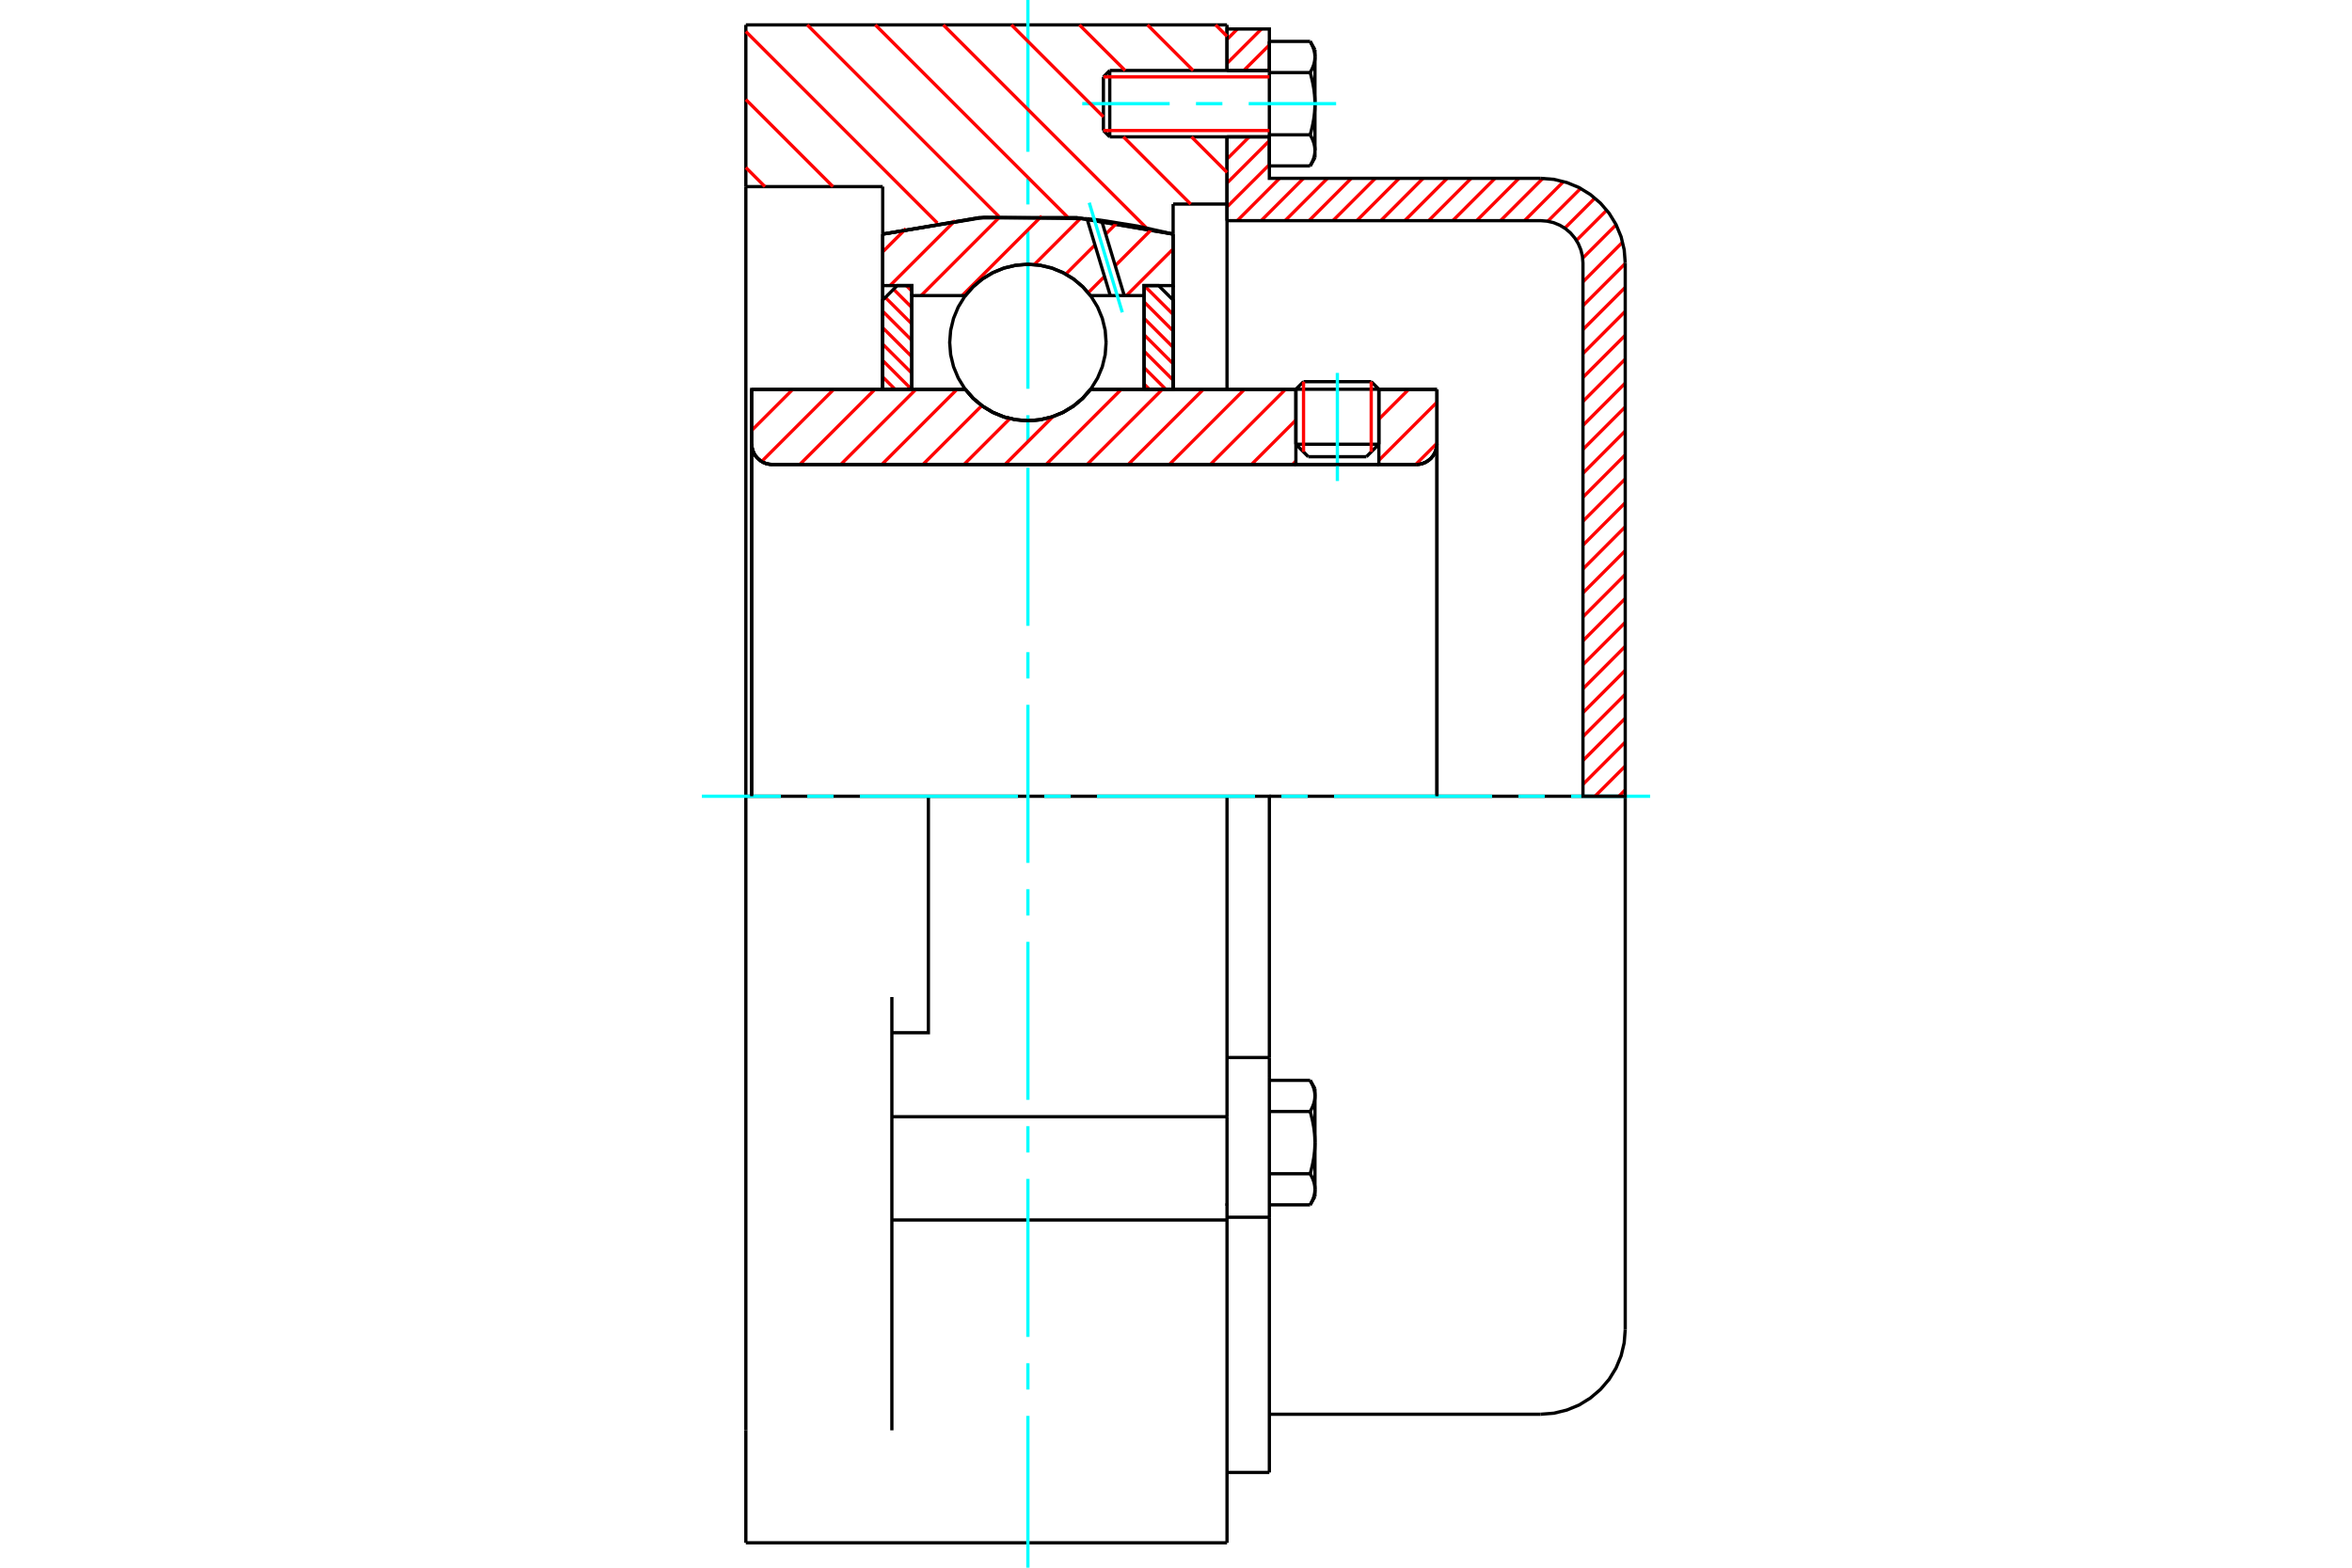 <?xml version="1.0" standalone="no"?>
<!DOCTYPE svg PUBLIC "-//W3C//DTD SVG 1.1//EN"
	"http://www.w3.org/Graphics/SVG/1.1/DTD/svg11.dtd">
<svg xmlns="http://www.w3.org/2000/svg" height="100%" width="100%" viewBox="0 0 36000 24000">
	<rect x="-1800" y="-1200" width="39600" height="26400" style="fill:#FFF"/>
	<g style="fill:none; fill-rule:evenodd" transform="matrix(1 0 0 1 0 0)">
		<g style="fill:none; stroke:#000; stroke-width:50; shape-rendering:geometricPrecision">
			<line x1="21105" y1="5959" x2="19835" y2="5959"/>
			<line x1="19952" y1="5843" x2="20988" y2="5843"/>
			<line x1="19835" y1="6801" x2="21105" y2="6801"/>
			<line x1="20914" y1="6992" x2="20025" y2="6992"/>
			<polyline points="21676,7111 21726,7107 21774,7096 21820,7077 21863,7050 21901,7018 21933,6980 21959,6938 21978,6892 21990,6843 21994,6794"/>
			<line x1="21994" y1="5962" x2="21994" y2="6794"/>
			<line x1="21105" y1="5962" x2="21994" y2="5962"/>
			<line x1="16691" y1="5962" x2="19835" y2="5962"/>
			<polyline points="14776,5962 14898,6101 15040,6219 15198,6314 15369,6384 15549,6426 15733,6441 15918,6426 16098,6384 16269,6314 16427,6219 16569,6101 16691,5962"/>
			<line x1="11505" y1="5962" x2="14776" y2="5962"/>
			<line x1="11505" y1="6794" x2="11505" y2="5962"/>
			<polyline points="11505,6794 11509,6843 11520,6892 11539,6938 11565,6980 11598,7018 11636,7050 11678,7077 11724,7096 11773,7107 11822,7111"/>
			<line x1="21676" y1="7111" x2="11822" y2="7111"/>
			<line x1="21994" y1="6794" x2="21994" y2="12190"/>
			<line x1="11505" y1="6794" x2="11505" y2="12190"/>
			<line x1="19952" y1="5843" x2="19835" y2="5959"/>
			<line x1="21105" y1="5959" x2="20988" y2="5843"/>
			<line x1="20914" y1="6992" x2="21105" y2="6801"/>
			<line x1="19835" y1="6801" x2="20025" y2="6992"/>
			<line x1="19835" y1="5959" x2="19835" y2="6801"/>
			<line x1="21105" y1="6801" x2="21105" y2="5959"/>
			<polyline points="21676,7111 21726,7107 21774,7096 21820,7077 21863,7050 21901,7018 21933,6980 21959,6938 21978,6892 21990,6843 21994,6794"/>
			<polyline points="11505,6794 11509,6843 11520,6892 11539,6938 11565,6980 11598,7018 11636,7050 11678,7077 11724,7096 11773,7107 11822,7111"/>
			<line x1="11416" y1="381" x2="18781" y2="381"/>
			<line x1="18781" y1="18677" x2="13651" y2="18677"/>
			<line x1="18781" y1="18677" x2="18781" y2="17096"/>
			<line x1="13651" y1="17096" x2="18781" y2="17096"/>
			<line x1="18781" y1="12190" x2="18781" y2="17096"/>
			<line x1="18781" y1="12190" x2="14210" y2="12190"/>
			<line x1="18781" y1="18677" x2="18781" y2="23619"/>
			<line x1="11416" y1="23619" x2="11416" y2="21897"/>
			<line x1="13651" y1="21897" x2="13651" y2="15264"/>
			<line x1="14210" y1="12190" x2="11416" y2="12190"/>
			<line x1="13511" y1="2857" x2="11416" y2="2857"/>
			<line x1="13511" y1="3584" x2="13511" y2="2857"/>
			<polyline points="17956,3584 16481,3333 14986,3333 13511,3584"/>
			<line x1="17956" y1="3124" x2="17956" y2="3584"/>
			<line x1="18781" y1="3124" x2="17956" y2="3124"/>
			<line x1="18781" y1="2095" x2="18781" y2="3124"/>
			<line x1="18781" y1="381" x2="18781" y2="1079"/>
			<line x1="11416" y1="2857" x2="11416" y2="381"/>
			<line x1="11416" y1="15264" x2="11416" y2="12190"/>
			<polyline points="13651,15810 14210,15810 14210,12190"/>
			<line x1="13511" y1="5962" x2="13511" y2="3584"/>
			<line x1="17956" y1="3584" x2="17956" y2="5962"/>
			<line x1="18781" y1="18422" x2="18781" y2="18460"/>
			<line x1="18781" y1="3124" x2="18781" y2="5962"/>
			<line x1="11416" y1="12190" x2="11416" y2="2857"/>
			<line x1="11416" y1="21897" x2="11416" y2="15264"/>
			<line x1="11416" y1="23619" x2="18781" y2="23619"/>
			<line x1="18781" y1="16190" x2="19429" y2="16190"/>
			<line x1="19429" y1="16445" x2="19429" y2="16190"/>
			<line x1="19429" y1="16502" x2="19429" y2="16445"/>
			<line x1="19429" y1="18635" x2="19429" y2="16502"/>
			<polyline points="19429,16190 19429,12190 18781,12190"/>
			<line x1="19429" y1="22542" x2="19429" y2="18635"/>
			<polyline points="20127,16777 20127,16771 20127,16764 20126,16758 20126,16751 20125,16745 20125,16738 20124,16732 20123,16725 20122,16718 20121,16712 20120,16705 20118,16699 20117,16692 20115,16686 20114,16679 20112,16672 20110,16666 20108,16659 20106,16652 20103,16646 20101,16639 20098,16632 20096,16625 20093,16618 20090,16611 20087,16604 20084,16597 20080,16590 20077,16583 20073,16576 20070,16569 20066,16561 20062,16554 20058,16547 20053,16539"/>
			<line x1="20127" y1="16667" x2="20127" y2="16777"/>
			<polyline points="20127,17492 20127,17479 20127,17466 20126,17453 20126,17440 20125,17427 20125,17414 20124,17401 20123,17388 20122,17375 20121,17361 20120,17348 20118,17335 20117,17322 20115,17309 20114,17296 20112,17282 20110,17269 20108,17256 20106,17242 20103,17229 20101,17215 20098,17202 20096,17188 20093,17174 20090,17160 20087,17146 20084,17132 20080,17118 20077,17104 20073,17089 20070,17075 20066,17060 20062,17046 20058,17031 20053,17016"/>
			<line x1="20127" y1="16777" x2="20127" y2="17492"/>
			<polyline points="20053,17016 20058,17008 20062,17001 20066,16993 20070,16986 20073,16979 20077,16971 20080,16964 20084,16957 20087,16950 20090,16943 20093,16936 20096,16929 20098,16922 20101,16916 20103,16909 20106,16902 20108,16895 20110,16889 20112,16882 20114,16875 20115,16869 20117,16862 20118,16856 20120,16849 20121,16843 20122,16836 20123,16829 20124,16823 20125,16816 20125,16810 20126,16803 20126,16797 20127,16790 20127,16784 20127,16777"/>
			<polyline points="20127,18207 20127,18200 20127,18194 20126,18187 20126,18181 20125,18174 20125,18168 20124,18161 20123,18155 20122,18148 20121,18142 20120,18135 20118,18128 20117,18122 20115,18115 20114,18109 20112,18102 20110,18095 20108,18089 20106,18082 20103,18075 20101,18069 20098,18062 20096,18055 20093,18048 20090,18041 20087,18034 20084,18027 20080,18020 20077,18013 20073,18006 20070,17998 20066,17991 20062,17984 20058,17976 20053,17969"/>
			<line x1="20127" y1="17492" x2="20127" y2="18207"/>
			<polyline points="20053,17969 20058,17954 20062,17939 20066,17924 20070,17909 20073,17895 20077,17880 20080,17866 20084,17852 20087,17838 20090,17824 20093,17810 20096,17796 20098,17782 20101,17769 20103,17755 20106,17742 20108,17728 20110,17715 20112,17702 20114,17688 20115,17675 20117,17662 20118,17649 20120,17636 20121,17623 20122,17610 20123,17597 20124,17583 20125,17570 20125,17557 20126,17544 20126,17531 20127,17518 20127,17505 20127,17492"/>
			<line x1="20127" y1="18207" x2="20127" y2="18317"/>
			<polyline points="20053,18445 20058,18438 20062,18430 20066,18423 20070,18415 20073,18408 20077,18401 20080,18394 20084,18387 20087,18380 20090,18373 20093,18366 20096,18359 20098,18352 20101,18345 20103,18338 20106,18332 20108,18325 20110,18318 20112,18312 20114,18305 20115,18298 20117,18292 20118,18285 20120,18279 20121,18272 20122,18266 20123,18259 20124,18253 20125,18246 20125,18240 20126,18233 20126,18227 20127,18220 20127,18213 20127,18207"/>
			<line x1="19429" y1="18445" x2="20053" y2="18445"/>
			<line x1="19429" y1="17969" x2="20053" y2="17969"/>
			<line x1="19429" y1="17016" x2="20053" y2="17016"/>
			<line x1="19429" y1="16539" x2="20053" y2="16539"/>
			<polyline points="24876,12190 23581,12190 19429,12190"/>
			<line x1="24876" y1="20356" x2="24876" y2="12190"/>
			<line x1="16889" y1="1177" x2="16889" y2="1998"/>
			<line x1="16986" y1="1079" x2="16986" y2="2095"/>
			<polyline points="20127,872 20127,866 20127,859 20126,853 20126,846 20125,840 20125,833 20124,827 20123,820 20122,814 20121,807 20120,801 20118,794 20117,788 20115,781 20114,774 20112,768 20110,761 20108,754 20106,748 20103,741 20101,734 20098,727 20096,720 20093,714 20090,707 20087,700 20084,693 20080,686 20077,678 20073,671 20070,664 20066,657 20062,649 20058,642 20053,634"/>
			<line x1="20127" y1="762" x2="20127" y2="872"/>
			<polyline points="20053,2540 20058,2533 20062,2525 20066,2518 20070,2511 20073,2503 20077,2496 20080,2489 20084,2482 20087,2475 20090,2468 20093,2461 20096,2454 20098,2447 20101,2440 20103,2434 20106,2427 20108,2420 20110,2414 20112,2407 20114,2400 20115,2394 20117,2387 20118,2381 20120,2374 20121,2367 20122,2361 20123,2354 20124,2348 20125,2341 20125,2335 20126,2328 20126,2322 20127,2315 20127,2309 20127,2302 20127,2413"/>
			<polyline points="20127,1587 20127,1574 20127,1561 20126,1548 20126,1535 20125,1522 20125,1509 20124,1496 20123,1483 20122,1470 20121,1457 20120,1444 20118,1431 20117,1417 20115,1404 20114,1391 20112,1378 20110,1364 20108,1351 20106,1338 20103,1324 20101,1311 20098,1297 20096,1283 20093,1269 20090,1256 20087,1242 20084,1228 20080,1213 20077,1199 20073,1185 20070,1170 20066,1156 20062,1141 20058,1126 20053,1111"/>
			<line x1="20127" y1="872" x2="20127" y2="1587"/>
			<polyline points="20053,1111 20058,1103 20062,1096 20066,1088 20070,1081 20073,1074 20077,1067 20080,1059 20084,1052 20087,1045 20090,1038 20093,1031 20096,1025 20098,1018 20101,1011 20103,1004 20106,997 20108,991 20110,984 20112,977 20114,971 20115,964 20117,957 20118,951 20120,944 20121,938 20122,931 20123,925 20124,918 20125,912 20125,905 20126,899 20126,892 20127,886 20127,879 20127,872"/>
			<polyline points="20127,2302 20127,2296 20127,2289 20126,2282 20126,2276 20125,2269 20125,2263 20124,2256 20123,2250 20122,2243 20121,2237 20120,2230 20118,2224 20117,2217 20115,2211 20114,2204 20112,2197 20110,2191 20108,2184 20106,2177 20103,2171 20101,2164 20098,2157 20096,2150 20093,2143 20090,2136 20087,2129 20084,2122 20080,2115 20077,2108 20073,2101 20070,2094 20066,2086 20062,2079 20058,2071 20053,2064"/>
			<line x1="20127" y1="1587" x2="20127" y2="2302"/>
			<polyline points="20053,2064 20058,2049 20062,2034 20066,2019 20070,2004 20073,1990 20077,1975 20080,1961 20084,1947 20087,1933 20090,1919 20093,1905 20096,1891 20098,1878 20101,1864 20103,1850 20106,1837 20108,1824 20110,1810 20112,1797 20114,1784 20115,1770 20117,1757 20118,1744 20120,1731 20121,1718 20122,1705 20123,1692 20124,1679 20125,1666 20125,1653 20126,1640 20126,1627 20127,1613 20127,1600 20127,1587"/>
			<line x1="19429" y1="1111" x2="20053" y2="1111"/>
			<polyline points="19429,1111 19429,2064 20053,2064"/>
			<line x1="19429" y1="634" x2="20053" y2="634"/>
			<line x1="19429" y1="634" x2="19429" y2="1111"/>
			<line x1="19429" y1="2540" x2="20053" y2="2540"/>
			<line x1="19429" y1="2064" x2="19429" y2="2540"/>
			<line x1="18781" y1="18635" x2="19429" y2="18635"/>
			<line x1="18781" y1="22542" x2="19429" y2="22542"/>
			<line x1="20127" y1="16667" x2="20053" y2="16539"/>
			<line x1="20053" y1="18445" x2="20127" y2="18317"/>
			<polyline points="23581,21651 23784,21635 23981,21587 24169,21510 24342,21403 24497,21271 24629,21117 24735,20944 24813,20756 24860,20558 24876,20356"/>
			<line x1="19429" y1="21651" x2="23581" y2="21651"/>
			<line x1="16986" y1="1079" x2="16889" y2="1177"/>
			<line x1="16889" y1="1998" x2="16986" y2="2095"/>
			<line x1="19429" y1="1079" x2="16986" y2="1079"/>
			<line x1="16986" y1="2095" x2="19429" y2="2095"/>
			<line x1="20127" y1="762" x2="20053" y2="634"/>
			<line x1="20053" y1="2540" x2="20127" y2="2413"/>
		</g>
		<g style="fill:none; stroke:#0FF; stroke-width:50; shape-rendering:geometricPrecision">
			<line x1="20470" y1="7364" x2="20470" y2="5709"/>
			<line x1="15733" y1="24000" x2="15733" y2="21676"/>
			<line x1="15733" y1="21273" x2="15733" y2="20870"/>
			<line x1="15733" y1="20467" x2="15733" y2="18048"/>
			<line x1="15733" y1="17644" x2="15733" y2="17241"/>
			<line x1="15733" y1="16838" x2="15733" y2="14419"/>
			<line x1="15733" y1="14016" x2="15733" y2="13613"/>
			<line x1="15733" y1="13210" x2="15733" y2="10790"/>
			<line x1="15733" y1="10387" x2="15733" y2="9984"/>
			<line x1="15733" y1="9581" x2="15733" y2="7162"/>
			<line x1="15733" y1="6759" x2="15733" y2="6356"/>
			<line x1="15733" y1="5952" x2="15733" y2="3533"/>
			<line x1="15733" y1="3130" x2="15733" y2="2727"/>
			<line x1="15733" y1="2324" x2="15733" y2="0"/>
			<line x1="10743" y1="12190" x2="11952" y2="12190"/>
			<line x1="12356" y1="12190" x2="12759" y2="12190"/>
			<line x1="13162" y1="12190" x2="15581" y2="12190"/>
			<line x1="15984" y1="12190" x2="16387" y2="12190"/>
			<line x1="16790" y1="12190" x2="19210" y2="12190"/>
			<line x1="19613" y1="12190" x2="20016" y2="12190"/>
			<line x1="20419" y1="12190" x2="22838" y2="12190"/>
			<line x1="23241" y1="12190" x2="23644" y2="12190"/>
			<line x1="24048" y1="12190" x2="25257" y2="12190"/>
			<line x1="16565" y1="1587" x2="17903" y2="1587"/>
			<line x1="18306" y1="1587" x2="18710" y2="1587"/>
			<line x1="19113" y1="1587" x2="20451" y2="1587"/>
		</g>
		<g style="fill:none; stroke:#F00; stroke-width:50; shape-rendering:geometricPrecision">
			<line x1="24876" y1="12093" x2="24779" y2="12190"/>
			<line x1="24876" y1="11727" x2="24413" y2="12190"/>
			<line x1="24876" y1="11360" x2="24229" y2="12008"/>
			<line x1="24876" y1="10994" x2="24229" y2="11642"/>
			<line x1="24876" y1="10628" x2="24229" y2="11275"/>
			<line x1="24876" y1="10261" x2="24229" y2="10909"/>
			<line x1="24876" y1="9895" x2="24229" y2="10543"/>
			<line x1="24876" y1="9529" x2="24229" y2="10176"/>
			<line x1="24876" y1="9162" x2="24229" y2="9810"/>
			<line x1="24876" y1="8796" x2="24229" y2="9444"/>
			<line x1="24876" y1="8430" x2="24229" y2="9077"/>
			<line x1="24876" y1="8063" x2="24229" y2="8711"/>
			<line x1="24876" y1="7697" x2="24229" y2="8345"/>
			<line x1="24876" y1="7331" x2="24229" y2="7978"/>
			<line x1="24876" y1="6964" x2="24229" y2="7612"/>
			<line x1="24876" y1="6598" x2="24229" y2="7246"/>
			<line x1="24876" y1="6232" x2="24229" y2="6879"/>
			<line x1="24876" y1="5865" x2="24229" y2="6513"/>
			<line x1="24876" y1="5499" x2="24229" y2="6147"/>
			<line x1="24876" y1="5133" x2="24229" y2="5780"/>
			<line x1="24876" y1="4766" x2="24229" y2="5414"/>
			<line x1="24876" y1="4400" x2="24229" y2="5047"/>
			<line x1="24876" y1="4034" x2="24229" y2="4681"/>
			<line x1="24836" y1="3707" x2="24229" y2="4315"/>
			<line x1="24736" y1="3441" x2="24224" y2="3953"/>
			<line x1="24593" y1="3218" x2="24129" y2="3681"/>
			<line x1="24412" y1="3032" x2="23950" y2="3494"/>
			<line x1="24193" y1="2885" x2="23691" y2="3387"/>
			<line x1="23932" y1="2779" x2="23334" y2="3378"/>
			<line x1="23614" y1="2731" x2="22967" y2="3378"/>
			<line x1="23249" y1="2730" x2="22601" y2="3378"/>
			<line x1="22882" y1="2730" x2="22235" y2="3378"/>
			<line x1="22516" y1="2730" x2="21868" y2="3378"/>
			<line x1="22150" y1="2730" x2="21502" y2="3378"/>
			<line x1="21783" y1="2730" x2="21136" y2="3378"/>
			<line x1="21417" y1="2730" x2="20769" y2="3378"/>
			<line x1="21051" y1="2730" x2="20403" y2="3378"/>
			<line x1="20684" y1="2730" x2="20037" y2="3378"/>
			<line x1="20318" y1="2730" x2="19670" y2="3378"/>
			<line x1="19952" y1="2730" x2="19304" y2="3378"/>
			<line x1="19585" y1="2730" x2="18938" y2="3378"/>
			<line x1="19429" y1="2521" x2="18781" y2="3168"/>
			<line x1="19429" y1="2154" x2="18781" y2="2802"/>
			<line x1="19121" y1="2095" x2="18781" y2="2435"/>
			<line x1="19429" y1="1055" x2="19404" y2="1079"/>
			<line x1="19429" y1="689" x2="19038" y2="1079"/>
			<line x1="19307" y1="444" x2="18781" y2="970"/>
			<line x1="18940" y1="444" x2="18781" y2="604"/>
		</g>
		<g style="fill:none; stroke:#000; stroke-width:50; shape-rendering:geometricPrecision">
			<line x1="18781" y1="3378" x2="18781" y2="2095"/>
			<line x1="18781" y1="1079" x2="19429" y2="1079"/>
			<line x1="19429" y1="2095" x2="18781" y2="2095"/>
			<polyline points="18781,1079 18781,444 19429,444 19429,1079"/>
			<polyline points="19429,2095 19429,2730 23581,2730"/>
			<polyline points="24876,4025 24860,3823 24813,3625 24735,3437 24629,3264 24497,3110 24342,2978 24169,2871 23981,2794 23784,2746 23581,2730"/>
			<polyline points="24876,4025 24876,12190 24229,12190 24229,4025 24221,3924 24197,3825 24158,3731 24105,3645 24039,3567 23962,3501 23875,3448 23781,3409 23682,3386 23581,3378 18781,3378"/>
		</g>
		<g style="fill:none; stroke:#F00; stroke-width:50; shape-rendering:geometricPrecision">
			<line x1="18606" y1="381" x2="18781" y2="556"/>
			<line x1="17564" y1="381" x2="18262" y2="1079"/>
			<line x1="16522" y1="381" x2="17221" y2="1079"/>
			<line x1="18237" y1="2095" x2="18781" y2="2640"/>
			<line x1="15481" y1="381" x2="16889" y2="1789"/>
			<line x1="17195" y1="2095" x2="18224" y2="3124"/>
			<line x1="14439" y1="381" x2="17551" y2="3493"/>
			<line x1="13398" y1="381" x2="16340" y2="3323"/>
			<line x1="12356" y1="381" x2="15290" y2="3315"/>
			<line x1="11416" y1="482" x2="14348" y2="3415"/>
			<line x1="11416" y1="1524" x2="12749" y2="2857"/>
			<line x1="11416" y1="2565" x2="11708" y2="2857"/>
		</g>
		<g style="fill:none; stroke:#000; stroke-width:50; shape-rendering:geometricPrecision">
			<polyline points="17956,3584 16481,3333 14986,3333 13511,3584"/>
		</g>
		<g style="fill:none; stroke:#F00; stroke-width:50; shape-rendering:geometricPrecision">
			<line x1="20988" y1="5843" x2="20988" y2="6918"/>
			<line x1="19952" y1="6918" x2="19952" y2="5843"/>
			<line x1="13511" y1="5771" x2="13702" y2="5962"/>
			<line x1="13511" y1="5519" x2="13954" y2="5962"/>
			<line x1="13511" y1="5268" x2="13956" y2="5712"/>
			<line x1="13511" y1="5017" x2="13956" y2="5461"/>
			<line x1="13511" y1="4765" x2="13956" y2="5210"/>
			<line x1="13551" y1="4554" x2="13956" y2="4958"/>
			<line x1="13677" y1="4428" x2="13956" y2="4707"/>
			<line x1="13872" y1="4372" x2="13956" y2="4455"/>
		</g>
		<g style="fill:none; stroke:#000; stroke-width:50; shape-rendering:geometricPrecision">
			<polyline points="13956,5962 13956,4372 13733,4372 13511,4594 13511,5962 13956,5962"/>
		</g>
		<g style="fill:none; stroke:#F00; stroke-width:50; shape-rendering:geometricPrecision">
			<line x1="17513" y1="4372" x2="17956" y2="4814"/>
			<line x1="17511" y1="4621" x2="17956" y2="5066"/>
			<line x1="17511" y1="4873" x2="17956" y2="5317"/>
			<line x1="17511" y1="5124" x2="17956" y2="5569"/>
			<line x1="17511" y1="5376" x2="17956" y2="5820"/>
			<line x1="17511" y1="5627" x2="17846" y2="5962"/>
			<line x1="17511" y1="5879" x2="17594" y2="5962"/>
		</g>
		<g style="fill:none; stroke:#000; stroke-width:50; shape-rendering:geometricPrecision">
			<polyline points="17511,5962 17511,4372 17733,4372 17956,4594 17956,5962 17511,5962"/>
			<polyline points="16930,5244 16916,5056 16872,4874 16800,4700 16702,4540 16580,4397 16437,4275 16277,4177 16103,4105 15921,4061 15733,4046 15546,4061 15363,4105 15190,4177 15030,4275 14887,4397 14765,4540 14667,4700 14595,4874 14551,5056 14536,5244 14551,5431 14595,5614 14667,5787 14765,5947 14887,6090 15030,6212 15190,6310 15363,6382 15546,6426 15733,6441 15921,6426 16103,6382 16277,6310 16437,6212 16580,6090 16702,5947 16800,5787 16872,5614 16916,5431 16930,5244"/>
		</g>
		<g style="fill:none; stroke:#F00; stroke-width:50; shape-rendering:geometricPrecision">
			<line x1="17956" y1="3811" x2="17241" y2="4525"/>
			<line x1="17628" y1="3510" x2="17070" y2="4068"/>
			<line x1="16906" y1="4232" x2="16656" y2="4482"/>
			<line x1="17098" y1="3411" x2="16924" y2="3585"/>
			<line x1="16760" y1="3750" x2="16313" y2="4197"/>
			<line x1="16540" y1="3341" x2="15830" y2="4051"/>
			<line x1="15945" y1="3307" x2="14727" y2="4525"/>
			<line x1="15308" y1="3316" x2="14099" y2="4525"/>
			<line x1="14620" y1="3376" x2="13623" y2="4372"/>
			<line x1="13867" y1="3500" x2="13511" y2="3856"/>
		</g>
		<g style="fill:none; stroke:#000; stroke-width:50; shape-rendering:geometricPrecision">
			<polyline points="13511,5962 13511,4372 13511,3584"/>
			<polyline points="16638,3348 15064,3327 13511,3584"/>
			<polyline points="16860,3373 16750,3360 16638,3348"/>
			<polyline points="17956,3584 17411,3461 16860,3373"/>
			<polyline points="17956,3584 17956,4372 17511,4372 17511,4525 17511,5962"/>
			<polyline points="17511,4525 17208,4525 16994,4525 16691,4525 16569,4386 16427,4268 16269,4173 16098,4103 15918,4061 15733,4046 15549,4061 15369,4103 15198,4173 15040,4268 14898,4386 14776,4525 13956,4525 13956,5962"/>
			<polyline points="13956,4525 13956,4372 13511,4372"/>
			<line x1="17956" y1="4372" x2="17956" y2="5962"/>
		</g>
		<g style="fill:none; stroke:#0FF; stroke-width:50; shape-rendering:geometricPrecision">
			<line x1="17178" y1="4782" x2="16672" y2="3103"/>
		</g>
		<g style="fill:none; stroke:#000; stroke-width:50; shape-rendering:geometricPrecision">
			<line x1="16994" y1="4525" x2="16638" y2="3348"/>
			<line x1="17208" y1="4525" x2="16860" y2="3373"/>
		</g>
		<g style="fill:none; stroke:#F00; stroke-width:50; shape-rendering:geometricPrecision">
			<line x1="21994" y1="6786" x2="21669" y2="7111"/>
			<line x1="21994" y1="6158" x2="21105" y2="7047"/>
			<line x1="21561" y1="5962" x2="21105" y2="6418"/>
			<line x1="19835" y1="7059" x2="19783" y2="7111"/>
			<line x1="19835" y1="6431" x2="19155" y2="7111"/>
			<line x1="19675" y1="5962" x2="18526" y2="7111"/>
			<line x1="19047" y1="5962" x2="17898" y2="7111"/>
			<line x1="18418" y1="5962" x2="17269" y2="7111"/>
			<line x1="17790" y1="5962" x2="16640" y2="7111"/>
			<line x1="17161" y1="5962" x2="16012" y2="7111"/>
			<line x1="16117" y1="6377" x2="15383" y2="7111"/>
			<line x1="15458" y1="6408" x2="14755" y2="7111"/>
			<line x1="15027" y1="6210" x2="14126" y2="7111"/>
			<line x1="14647" y1="5962" x2="13498" y2="7111"/>
			<line x1="14018" y1="5962" x2="12869" y2="7111"/>
			<line x1="13390" y1="5962" x2="12241" y2="7111"/>
			<line x1="12761" y1="5962" x2="11658" y2="7065"/>
			<line x1="12133" y1="5962" x2="11505" y2="6590"/>
		</g>
		<g style="fill:none; stroke:#000; stroke-width:50; shape-rendering:geometricPrecision">
			<line x1="21994" y1="12190" x2="21994" y2="5962"/>
			<polyline points="21676,7111 21726,7107 21774,7096 21820,7077 21863,7050 21901,7018 21933,6980 21959,6938 21978,6892 21990,6843 21994,6794"/>
			<polyline points="21676,7111 21105,7111 21105,5962"/>
			<polyline points="21105,7111 19835,7111 19835,5962"/>
			<line x1="19835" y1="7111" x2="11822" y2="7111"/>
			<polyline points="11505,6794 11509,6843 11520,6892 11539,6938 11565,6980 11598,7018 11636,7050 11678,7077 11724,7096 11773,7107 11822,7111"/>
			<polyline points="11505,6794 11505,5962 11949,5962 14776,5962 14898,6101 15040,6219 15198,6314 15369,6384 15549,6426 15733,6441 15918,6426 16098,6384 16269,6314 16427,6219 16569,6101 16691,5962 19835,5962"/>
			<line x1="21105" y1="5962" x2="21994" y2="5962"/>
			<line x1="11505" y1="12190" x2="11505" y2="6794"/>
		</g>
		<g style="fill:none; stroke:#F00; stroke-width:50; shape-rendering:geometricPrecision">
			<line x1="19429" y1="1177" x2="16889" y2="1177"/>
			<line x1="16889" y1="1998" x2="19429" y2="1998"/>
		</g>
	</g>
</svg>
